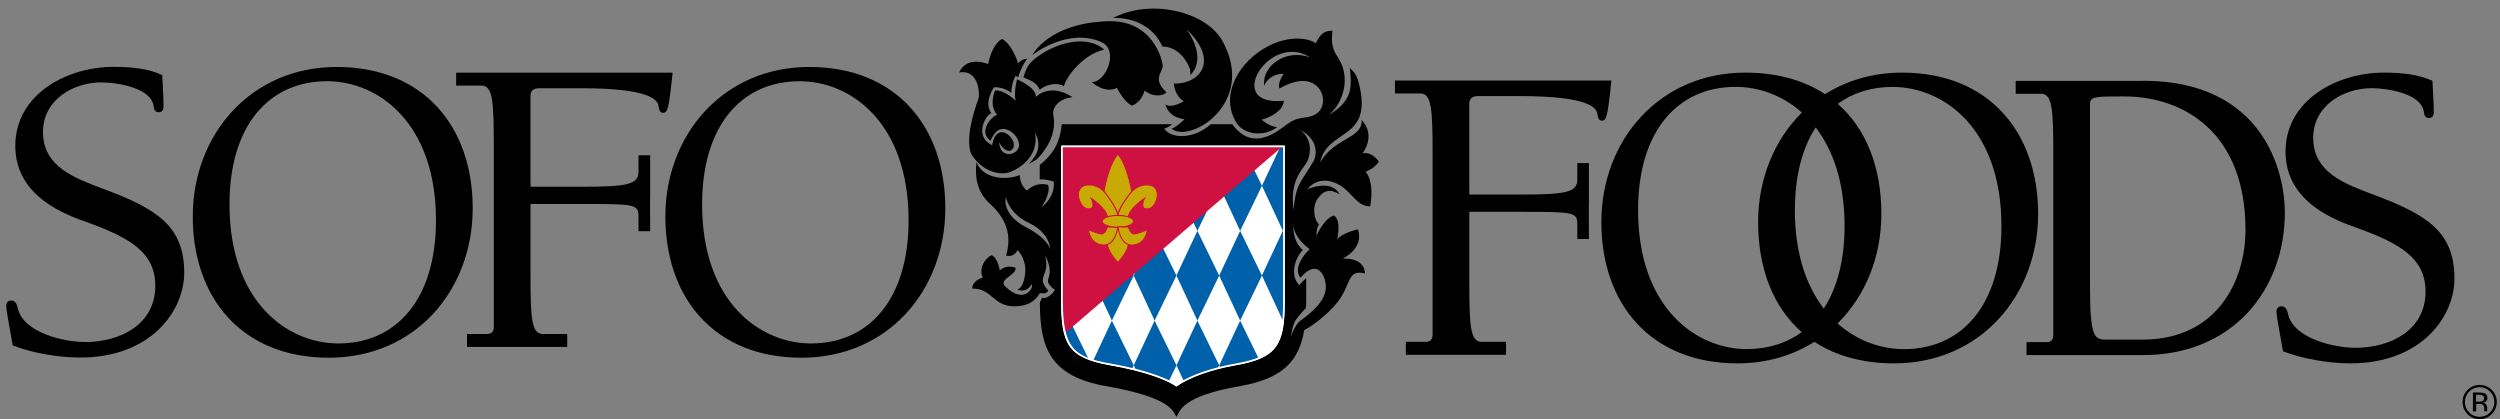 <svg width="334" height="56" viewBox="0 0 334 56" fill="none" xmlns="http://www.w3.org/2000/svg">
<rect x="0" y="0" width="334" height="56" fill="#808080" stroke="none"/>
<g clip-path="url(#clip0_2_66)">
<mask id="mask0_2_66" style="mask-type:luminance" maskUnits="userSpaceOnUse" x="0" y="0" width="329" height="56">
<path d="M329 0H0V56H329V0Z" fill="white"/>
</mask>
<g mask="url(#mask0_2_66)">
<path d="M148.687 2.415C153.748 -0.245 161.147 1.533 163.331 5.495C167.909 13.776 158.949 19.243 156.527 17.192C157.178 17.003 158.249 15.932 158.249 15.932C156.009 15.652 155.694 13.965 155.694 13.965C156.625 14.525 158.158 13.51 158.158 13.51C156.947 12.859 156.814 11.165 156.814 11.165C160.146 11.27 163.016 8.295 158.578 3.955C161.056 7.714 159.572 9.429 159.047 10.038C159.047 9.863 159.033 9.394 158.949 9.17C158.165 7.084 156.506 6.16 155.295 6.23C153.384 1.988 148.68 2.408 148.68 2.408L148.687 2.415Z" fill="black"/>
<path d="M137.928 7.35C137.928 7.35 140.056 3.066 148.071 2.835C154.084 2.66 155.337 8.148 155.337 8.799C155.337 9.639 153.895 10.57 155.848 12.341C155.379 12.81 154.126 13.041 152.915 12.11C152.726 12.761 152.306 13.692 151.235 14.112C150.115 13.601 149.233 11.739 149.233 11.739C147.553 12.579 145.831 10.948 145.831 10.948C147.693 11.137 149.625 6.664 147.091 5.593C142.527 3.661 137.921 7.357 137.921 7.357L137.928 7.35Z" fill="black"/>
<path d="M136.724 10.332C137.102 9.233 137.2 8.75 138.145 7.945C140.455 5.978 144.921 4.389 147.525 6.622C144.382 7.364 142.275 10.647 142.149 11.522C141.61 11.144 140.189 10.983 138.887 11.991C138.586 11.039 137.494 10.661 136.724 10.339V10.332Z" fill="black"/>
<path d="M128.142 9.688C129.164 7.357 132.013 8.554 132.013 8.554C132.013 8.554 132.475 5.943 133.875 5.201C135.275 5.95 136.017 8.463 136.017 8.463C136.017 8.463 136.5 7.847 137.242 7.847C136.822 8.358 136.262 9.457 136.045 10.297C135.814 10.206 135.66 10.15 135.66 10.15C135.66 10.15 135.079 11.221 135.121 12.411C135.121 12.411 134.099 11.571 132.79 11.662C132.79 11.662 131.369 13.713 132.461 15.134C131.901 15.106 129.92 18.116 132.552 19.397C132.552 19.397 132.664 18.382 133.217 17.899C134.26 16.982 136.094 19.019 135.233 19.957C134.708 20.517 133.882 19.796 133.511 19.047C133.427 19.369 133.791 20.132 133.938 20.258C134.309 20.587 135.072 20.811 135.758 20.209C137.06 19.061 134.757 16.436 133.287 17.458C132.692 17.871 132.349 18.788 132.349 18.788C130.529 17.598 132.685 15.33 133.245 15.358C132.034 14.056 132.944 12.089 132.944 12.089C134.246 11.998 135.688 13.454 135.688 13.454C135.408 12.257 135.877 10.598 135.877 10.598C135.877 10.598 138.523 11.718 138.376 12.943C140.616 10.983 143.283 12.992 143.283 12.992C141.631 13.132 140.504 14.238 140.728 15.442C141.057 17.213 140.483 18.942 139.146 20.594C138.572 21.301 138.369 21.434 137.466 21.875C138.257 20.993 139.356 19.789 138.285 17.696C138.796 20.587 136.703 22.26 135.023 22.96C133.707 23.506 131.348 22.974 129.871 20.762C129.311 19.922 129.15 17.507 130.711 13.216C130.914 12.663 130.844 9.219 128.142 9.688Z" fill="black"/>
<path d="M184.219 21.595C184.219 21.595 183.33 20.195 182.028 20.489C182.028 20.489 183.918 18.158 181.909 16.016C182.077 18.55 178.276 18.347 176.365 21.7C177.296 17.276 183.029 18.718 181.741 12.026C181.426 10.409 181.167 9.8 180.334 9.093C180.628 11.641 180.698 13.461 177.555 15.351C179.746 13.44 180.285 10.143 178.885 7.91C178.283 6.951 177.744 6.195 178.017 4.109C177.177 4.137 176.575 4.186 175.777 5.768C175.035 5.208 172.515 4.571 169.442 6.16C165.508 8.19 162.869 12.754 165.228 16.464C166.159 17.934 168.847 18.382 170.639 16.961C169.617 16.961 168.56 15.995 168.56 15.995C168.56 15.995 171.388 15.267 171.528 13.454C163.317 14.329 169.638 4.116 175.042 7.679C171.857 6.461 168.595 8.75 168.875 11.452C169.344 10.43 170.338 9.821 171.5 9.87C170.94 10.661 170.751 11.452 170.94 11.823C175.133 9.401 176.764 11.914 176.764 13.363C176.764 14.588 176.064 15.183 175.364 15.463C174.377 15.855 173.411 15.54 172.046 16.534C170.667 17.535 167.398 20.391 164.626 16.59H161.784C159.313 18.725 156.422 18.494 155.54 17.192C155.827 17.108 156.289 16.856 156.611 16.59H141.841C141.841 16.59 141.792 17.976 141.141 19.376C140.483 20.776 139.216 21.798 138.908 22.029V23.975C139.671 23.884 140.791 24.255 140.791 24.255C140.98 26.446 139.139 27.692 139.139 27.692C139.139 27.692 140.441 25.83 140.021 24.71C140.021 24.71 138.6 24.15 137.2 25.459C137.2 25.459 136.255 24.808 136.248 23.38C134.477 24.129 131.306 23.933 130.466 21.658C130.214 23.499 130.48 25.634 132.258 27.223C134.96 29.645 135.016 32.137 134.407 34.139C134.407 34.139 135.429 34.51 135.947 33.397C135.947 33.397 137.13 34.573 136.969 36.428C136.787 38.556 135.905 38.689 135.905 38.689C136.696 39.018 137.424 38.689 137.858 37.961C138.138 38.43 136.843 40.726 134.316 38.283C133.294 37.296 135.898 36.743 135.667 35.77C135.667 35.77 134.505 35.259 133.567 36.141C133.567 36.141 133.336 34.419 132.447 34.09C131.096 34.881 130.865 36.421 131.327 37.072C129.787 37.541 129.885 38.563 129.885 38.563C132.496 38.472 132.685 40.922 135.485 40.922C137.746 40.922 138.509 39.851 138.929 39.151C139.538 39.242 139.86 39.2 140.049 38.822C138.278 36.911 140.378 36.911 139.629 34.153C139.797 34.412 139.944 34.762 140.049 35.105C140.798 37.478 139.02 37.24 140.931 38.731C140.742 39.102 139.93 40.012 139.23 39.781C139.118 39.97 138.929 40.411 138.929 40.411C138.929 46.466 140.287 50.281 147.791 51.59C156.758 53.158 156.723 55.083 157.178 55.713C157.668 54.908 157.78 52.962 165.634 51.59C171.437 50.575 173.572 48.188 174.244 44.093C174.881 43.82 177.177 42.287 178.724 40.327C180.516 38.045 179.963 35.903 182.357 36.54C182.357 36.54 182.497 34.44 179.375 34.552C179.375 34.552 182.266 33.243 181.426 30.639C181.426 30.639 179.284 31.087 178.633 32.018C178.633 32.018 179.263 29.456 178.234 28.805C178.234 28.805 177.163 28.819 175.861 31.521C175.91 30.261 176.232 29.981 176.232 29.981C175.392 29.19 175.462 27.496 175.882 26.796C176.806 25.249 177.835 25.256 178.955 25.956C178.955 25.956 178.213 23.912 174.671 25.263C175.973 23.702 177.814 23.975 179.123 24.815C180.719 25.844 181.363 27.608 183.057 27.566C183.057 27.566 183.708 24.472 182.448 22.939C182.448 22.939 183.659 22.519 184.219 21.588V21.595ZM137.151 30.401C133.686 28.609 134.386 26.313 134.386 26.313C134.386 26.313 134.722 28.511 137.48 29.792C140.273 31.101 140.322 33.285 140.322 33.285C140.322 33.285 139.951 31.843 137.151 30.394V30.401ZM174.965 33.292C174.965 33.292 172.522 35.532 173.733 37.114C176.015 34.412 177.135 36.897 177.135 38.325C177.135 40.019 175.574 41.545 173.726 42.847C173.18 43.232 172.669 44.359 172.473 44.926C172.529 44.569 172.725 43.302 173.131 42.721C173.523 42.147 174.461 41.16 174.461 41.16C174.531 40.761 174.51 40.075 174.51 40.075V37.177C174.265 37.345 173.845 37.786 173.572 38.108C172.081 36.477 173.362 34.006 174.062 33.404C172.949 32.459 172.781 31.101 172.753 29.862C172.802 31.01 173.488 32.172 174.965 33.292ZM175.581 21.364C173.95 24.255 173.089 24.423 172.83 28.07C172.2 23.723 174.377 22.428 174.741 21.364C175.721 18.522 173.621 17.311 173.621 17.311C176.694 18.893 175.574 21.364 175.574 21.364H175.581Z" fill="black"/>
<path d="M141.89 19.572V40.075C141.89 45.864 142.73 47.698 148.295 48.671C153.006 49.497 155.771 50.575 157.171 51.492C158.676 50.435 161.406 49.322 165.116 48.671C170.681 47.698 171.521 45.864 171.521 40.075V19.572H141.883H141.89Z" fill="white" stroke="white" stroke-width="0.26"/>
<path d="M142.835 42.833L142.793 42.742L142.177 44.058C142.576 46.018 143.479 47.166 145.411 47.915L142.884 42.735L142.842 42.826L142.835 42.833Z" fill="#0060A9"/>
<path d="M159.971 30.842L159.285 29.372L161.595 27.489L159.971 30.842Z" fill="#0060A9"/>
<path d="M165.683 30.842L163.429 25.998L167.538 22.652L168.595 24.829L165.683 30.842Z" fill="#0060A9"/>
<path d="M171.395 30.842L171.528 30.576V19.572H171.059L168.595 24.822L171.395 30.842Z" fill="#0060A9"/>
<path d="M148.547 42.833L146.951 39.41L151.088 36.043L151.459 36.82L148.547 42.833Z" fill="#0060A9"/>
<path d="M154.259 42.833L151.459 36.813L152.271 35.077L155.169 32.718L157.171 36.82L154.259 42.833Z" fill="#0060A9"/>
<path d="M159.971 42.833L162.883 36.82L159.971 30.842L157.171 36.813L159.971 42.833Z" fill="#0060A9"/>
<path d="M165.683 42.833L168.595 36.82L165.683 30.842L162.883 36.813L165.683 42.833Z" fill="#0060A9"/>
<path d="M168.595 36.813L171.388 42.833L171.416 42.77C171.493 41.979 171.514 41.09 171.514 40.068V31.115L171.381 30.842L168.588 36.813H168.595Z" fill="#0060A9"/>
<path d="M148.547 42.833L146.062 48.146C146.706 48.349 147.448 48.517 148.302 48.664C149.38 48.853 150.36 49.056 151.242 49.266L151.466 48.804L148.547 42.833Z" fill="#0060A9"/>
<path d="M154.259 42.833L151.466 48.804L151.739 49.392C153.678 49.882 155.12 50.407 156.156 50.918L157.178 48.811L154.259 42.84V42.833Z" fill="#0060A9"/>
<path d="M159.971 42.833L157.178 48.804L158.144 50.89C159.278 50.274 160.818 49.672 162.701 49.182L162.883 48.804L159.964 42.833H159.971Z" fill="#0060A9"/>
<path d="M162.883 48.804L163.023 49.105C163.681 48.944 164.381 48.797 165.116 48.664C166.341 48.454 167.328 48.195 168.14 47.866L165.683 42.833L162.89 48.804H162.883Z" fill="#0060A9"/>
<path d="M142.786 42.742L142.835 42.833L142.877 42.742L142.835 42.651L142.786 42.742Z" fill="#2E3192"/>
<path d="M141.89 19.572V40.075C141.89 41.37 142.093 43.638 142.219 44.569L171.325 19.572H141.89Z" fill="#CE1141"/>
<path d="M149.415 28.812C149.415 28.812 148.204 24.899 145.684 24.71C143.171 24.521 144.102 27.692 145.215 27.881C146.608 28.112 145.775 26.481 145.775 26.481C145.775 26.481 147.756 27.797 147.945 28.917C148.134 30.037 149.415 28.812 149.415 28.812Z" fill="#C9A904" stroke="#CE1141" stroke-width="0.13"/>
<path d="M149.282 28.812C149.282 28.812 150.493 24.899 153.013 24.71C155.526 24.521 154.595 27.692 153.482 27.881C152.089 28.112 152.922 26.481 152.922 26.481C152.922 26.481 150.941 27.797 150.752 28.917C150.563 30.037 149.282 28.812 149.282 28.812Z" fill="#C9A904" stroke="#CE1141" stroke-width="0.13"/>
<path d="M149.352 30.037C149.352 30.037 150.563 31.157 150.752 32.277C150.941 33.397 149.352 35.07 149.352 35.07H149.345C149.345 35.07 147.763 33.39 147.945 32.277C148.134 31.157 149.345 30.037 149.345 30.037" fill="#C9A904"/>
<path d="M149.352 30.037C149.352 30.037 150.563 31.157 150.752 32.277C150.941 33.397 149.352 35.07 149.352 35.07H149.345C149.345 35.07 147.763 33.39 147.945 32.277C148.134 31.157 149.345 30.037 149.345 30.037" stroke="#CE1141" stroke-width="0.13"/>
<path d="M147.945 30.317C147.945 30.317 147.665 31.248 147.196 31.248C146.727 31.248 145.425 30.688 145.425 30.688C145.425 30.688 145.516 32.55 147.287 32.739C149.058 32.928 149.338 30.317 149.338 30.317H147.938H147.945Z" fill="#C9A904" stroke="#CE1141" stroke-width="0.15"/>
<path d="M147.238 29.568C147.238 29.134 148.183 28.777 149.345 28.777C150.507 28.777 151.452 29.134 151.452 29.568C151.452 30.002 150.507 30.359 149.345 30.359C148.183 30.359 147.238 30.002 147.238 29.568Z" fill="#C9A904" stroke="#CE1141" stroke-width="0.15"/>
<path d="M150.752 30.317C150.752 30.317 151.032 31.248 151.501 31.248C151.97 31.248 153.272 30.688 153.272 30.688C153.272 30.688 153.181 32.55 151.41 32.739C149.639 32.928 149.359 30.317 149.359 30.317H150.759H150.752Z" fill="#C9A904" stroke="#CE1141" stroke-width="0.15"/>
<path d="M157.178 51.618L157.115 51.576C156.135 50.932 153.685 49.721 148.281 48.769C142.639 47.782 141.785 45.927 141.785 40.068V19.46H171.633V40.068C171.633 45.927 170.779 47.782 165.137 48.769C161.826 49.35 158.942 50.372 157.234 51.569L157.171 51.611L157.178 51.618ZM141.995 19.677V40.068C141.995 46.487 143.416 47.698 148.316 48.559C153.65 49.49 156.142 50.694 157.171 51.359C158.914 50.162 161.791 49.14 165.102 48.559C170.59 47.6 171.423 45.787 171.423 40.068V19.677H142.002H141.995Z" fill="white"/>
<path d="M149.345 20.622C149.345 20.622 148.225 21.553 147.483 25.564C147.483 25.564 149.345 27.804 149.345 28.826C149.345 27.804 151.207 25.564 151.207 25.564C150.458 21.56 149.345 20.622 149.345 20.622Z" fill="#C9A904" stroke="#CE1141" stroke-width="0.15"/>
<path d="M44.975 8.946C33.488 8.946 25.753 18.004 25.753 28.917C25.753 39.83 32.333 47.789 43.932 47.789C55.531 47.789 63.154 38.731 63.154 27.818C63.154 16.905 56.574 8.946 44.975 8.946ZM45.206 45.885C38.395 45.885 30.66 40.348 30.66 27.3C30.66 16.793 35.91 10.85 43.701 10.85C50.512 10.85 58.247 16.387 58.247 29.435C58.247 39.942 52.997 45.885 45.206 45.885Z" fill="black"/>
<path d="M108.115 8.946C96.628 8.946 88.893 18.004 88.893 28.917C88.893 39.83 95.473 47.789 107.072 47.789C118.671 47.789 126.294 38.731 126.294 27.818C126.294 16.905 119.714 8.946 108.115 8.946ZM108.346 45.885C101.535 45.885 93.8 40.348 93.8 27.3C93.8 16.793 99.05 10.85 106.841 10.85C113.652 10.85 121.387 16.387 121.387 29.435C121.387 39.942 116.137 45.885 108.346 45.885Z" fill="black"/>
<path d="M70.868 23.128V12.824C70.868 12.243 71.155 11.788 72.023 11.788H77.679C86.8 11.788 87.78 13.349 87.955 14.042C88.067 14.791 88.186 15.078 88.648 15.078C89.166 14.966 89.341 14.791 89.859 9.709H60.942V11.438H64.351C65.849 11.438 65.968 13.629 65.968 19.572V43.694C65.968 44.212 65.737 44.618 65.1 44.618H62.391V46.347H75.782V44.618H72.492C70.994 44.618 70.875 42.427 70.875 36.484V27.251H78.148C84.728 27.251 85.302 27.307 85.302 28.868V30.891H86.863C86.863 30.891 86.828 25.76 86.863 25.76V20.741H85.302V22.988C85.302 24.717 83.51 24.948 77.567 24.948H70.875V23.135L70.868 23.128Z" fill="black"/>
<path d="M13.594 11.011C15.442 11.011 20.118 11.648 20.517 14.126C20.573 14.532 20.629 14.994 21.21 14.994C21.672 14.994 21.847 14.651 21.847 14.245C21.847 12.859 21.735 11.417 21.672 10.031C19.824 9.163 17.577 8.932 15.148 8.932C8.974 8.932 2.044 12.565 2.044 19.495C2.044 26.425 9.086 28.784 11.683 29.708C17.395 31.787 20.748 33.747 20.748 38.192C20.748 43.386 16.016 45.696 11.396 45.696C8.568 45.696 3.199 44.485 2.394 41.251C2.275 40.733 2.107 40.152 1.526 40.152C1.064 40.152 0.833 40.439 0.833 40.845C0.833 41.363 1.064 42.574 1.701 46.151C4.354 47.187 7.875 47.768 10.703 47.768C20.223 47.768 24.612 41.475 24.612 36.456C24.612 30.282 21.091 27.916 13.706 25.2C10.073 23.814 5.74 22.316 5.74 17.64C5.74 13.37 9.723 11.004 13.587 11.004L13.594 11.011Z" fill="black"/>
<path d="M196.294 24.178V13.874C196.294 13.293 196.581 12.838 197.449 12.838H203.105C212.226 12.838 213.206 14.399 213.381 15.092C213.5 15.841 213.612 16.128 214.074 16.128C214.592 16.016 214.767 15.841 215.285 10.759H186.368V12.488H189.777C191.275 12.488 191.394 14.679 191.394 20.622V44.744C191.394 45.262 191.163 45.668 190.526 45.668H187.817V47.397H201.208V45.668H197.918C196.42 45.668 196.301 43.477 196.301 37.534V28.301H203.574C210.154 28.301 210.728 28.357 210.728 29.918V31.934H212.282C212.282 31.934 212.247 26.803 212.282 26.803V21.784H210.728V24.031C210.728 25.76 208.936 25.991 202.993 25.991H196.301V24.178H196.294Z" fill="black"/>
<path d="M316.897 11.781C318.745 11.781 323.421 12.418 323.82 14.896C323.876 15.302 323.932 15.764 324.513 15.764C324.975 15.764 325.15 15.421 325.15 15.015C325.15 13.629 325.031 12.187 324.975 10.801C323.127 9.933 320.88 9.702 318.451 9.702C312.277 9.702 305.347 13.335 305.347 20.265C305.347 27.195 312.389 29.554 314.986 30.478C320.698 32.557 324.051 34.517 324.051 38.962C324.051 44.156 319.319 46.466 314.699 46.466C311.871 46.466 306.502 45.255 305.697 42.021C305.585 41.503 305.41 40.922 304.829 40.922C304.367 40.922 304.136 41.209 304.136 41.615C304.136 42.133 304.367 43.344 305.004 46.928C307.657 47.964 311.178 48.545 314.006 48.545C323.533 48.545 327.915 42.252 327.915 37.233C327.915 31.059 324.394 28.693 317.009 25.977C313.376 24.591 309.043 23.093 309.043 18.417C309.043 14.147 313.026 11.781 316.89 11.781H316.897Z" fill="black"/>
<path d="M286.265 10.801H269.297V12.53H272.706C274.204 12.53 274.323 14.721 274.323 20.664V44.786C274.323 45.304 274.092 45.71 273.455 45.71H270.746V47.439H286.328C298.277 47.439 305.256 38.724 305.256 28.392C305.256 23.142 302.547 10.787 286.265 10.787V10.801ZM286.209 45.374H281.589C279.86 45.374 279.223 45.374 279.223 38.22V13.916C279.223 12.88 279.916 12.88 283.724 12.88C292.096 12.88 299.999 18.018 299.999 30.716C299.999 37.24 296.422 45.374 286.202 45.374H286.209Z" fill="black"/>
<path d="M254.114 9.702C250.194 9.702 246.715 10.759 243.824 12.579C240.996 10.724 237.419 9.702 233.163 9.702C221.676 9.702 213.941 18.76 213.941 29.673C213.941 40.586 220.521 48.545 232.12 48.545C236.04 48.545 239.519 47.488 242.41 45.668C245.238 47.523 248.815 48.545 253.071 48.545C264.558 48.545 272.293 39.48 272.293 28.574C272.293 17.668 265.713 9.702 254.114 9.702ZM233.394 46.641C226.583 46.641 218.848 41.097 218.848 28.056C218.848 17.556 224.098 11.606 231.889 11.606C234.906 11.606 238.105 12.691 240.73 15.036C237.027 18.704 234.885 23.926 234.885 29.666C234.885 35.917 236.915 41.048 240.709 44.373C238.686 45.857 236.201 46.634 233.387 46.634L233.394 46.641ZM239.799 28.056C239.799 23.471 240.8 19.754 242.571 17.024C244.888 20.034 246.435 24.36 246.435 30.191C246.435 34.776 245.434 38.493 243.656 41.223C241.339 38.213 239.792 33.887 239.792 28.056H239.799ZM254.345 46.641C251.328 46.641 248.129 45.556 245.504 43.211C249.207 39.543 251.349 34.321 251.349 28.581C251.349 22.33 249.319 17.199 245.525 13.874C247.548 12.39 250.033 11.613 252.847 11.613C259.658 11.613 267.393 17.15 267.393 30.198C267.393 40.705 262.143 46.648 254.352 46.648L254.345 46.641Z" fill="black"/>
</g>
<path d="M332.899 55.328C332.451 55.776 331.912 56 331.282 56C330.652 56 330.113 55.776 329.665 55.328C329.224 54.88 329 54.341 329 53.704C329 53.067 329.224 52.535 329.672 52.094C330.113 51.653 330.652 51.429 331.282 51.429C331.912 51.429 332.458 51.653 332.899 52.094C333.347 52.535 333.571 53.074 333.571 53.704C333.571 54.334 333.347 54.88 332.899 55.328ZM329.889 52.311C329.504 52.696 329.315 53.158 329.315 53.704C329.315 54.25 329.504 54.719 329.882 55.104C330.267 55.489 330.729 55.685 331.275 55.685C331.821 55.685 332.283 55.489 332.668 55.104C333.053 54.719 333.242 54.25 333.242 53.704C333.242 53.158 333.053 52.696 332.668 52.311C332.283 51.926 331.821 51.73 331.275 51.73C330.729 51.73 330.267 51.926 329.889 52.311ZM331.24 52.444C331.555 52.444 331.779 52.472 331.926 52.535C332.185 52.64 332.318 52.857 332.318 53.172C332.318 53.396 332.234 53.564 332.073 53.669C331.989 53.725 331.863 53.767 331.709 53.788C331.905 53.816 332.052 53.9 332.143 54.033C332.234 54.166 332.283 54.299 332.283 54.425V54.607C332.283 54.663 332.283 54.726 332.283 54.796C332.283 54.866 332.297 54.908 332.304 54.929L332.318 54.957H331.905C331.905 54.957 331.905 54.943 331.905 54.929C331.905 54.922 331.905 54.908 331.905 54.901V54.817L331.898 54.621C331.898 54.334 331.821 54.138 331.66 54.047C331.569 53.991 331.401 53.963 331.17 53.963H330.82V54.95H330.379V52.437H331.254L331.24 52.444ZM331.716 52.836C331.604 52.773 331.429 52.745 331.177 52.745H330.799V53.655H331.198C331.387 53.655 331.527 53.634 331.618 53.599C331.793 53.529 331.877 53.396 331.877 53.207C331.877 53.025 331.821 52.899 331.709 52.836H331.716Z" fill="black"/>
</g>
<defs>
<clipPath id="clip0_2_66">
<rect width="333.571" height="56" fill="white"/>
</clipPath>
</defs>
</svg>
